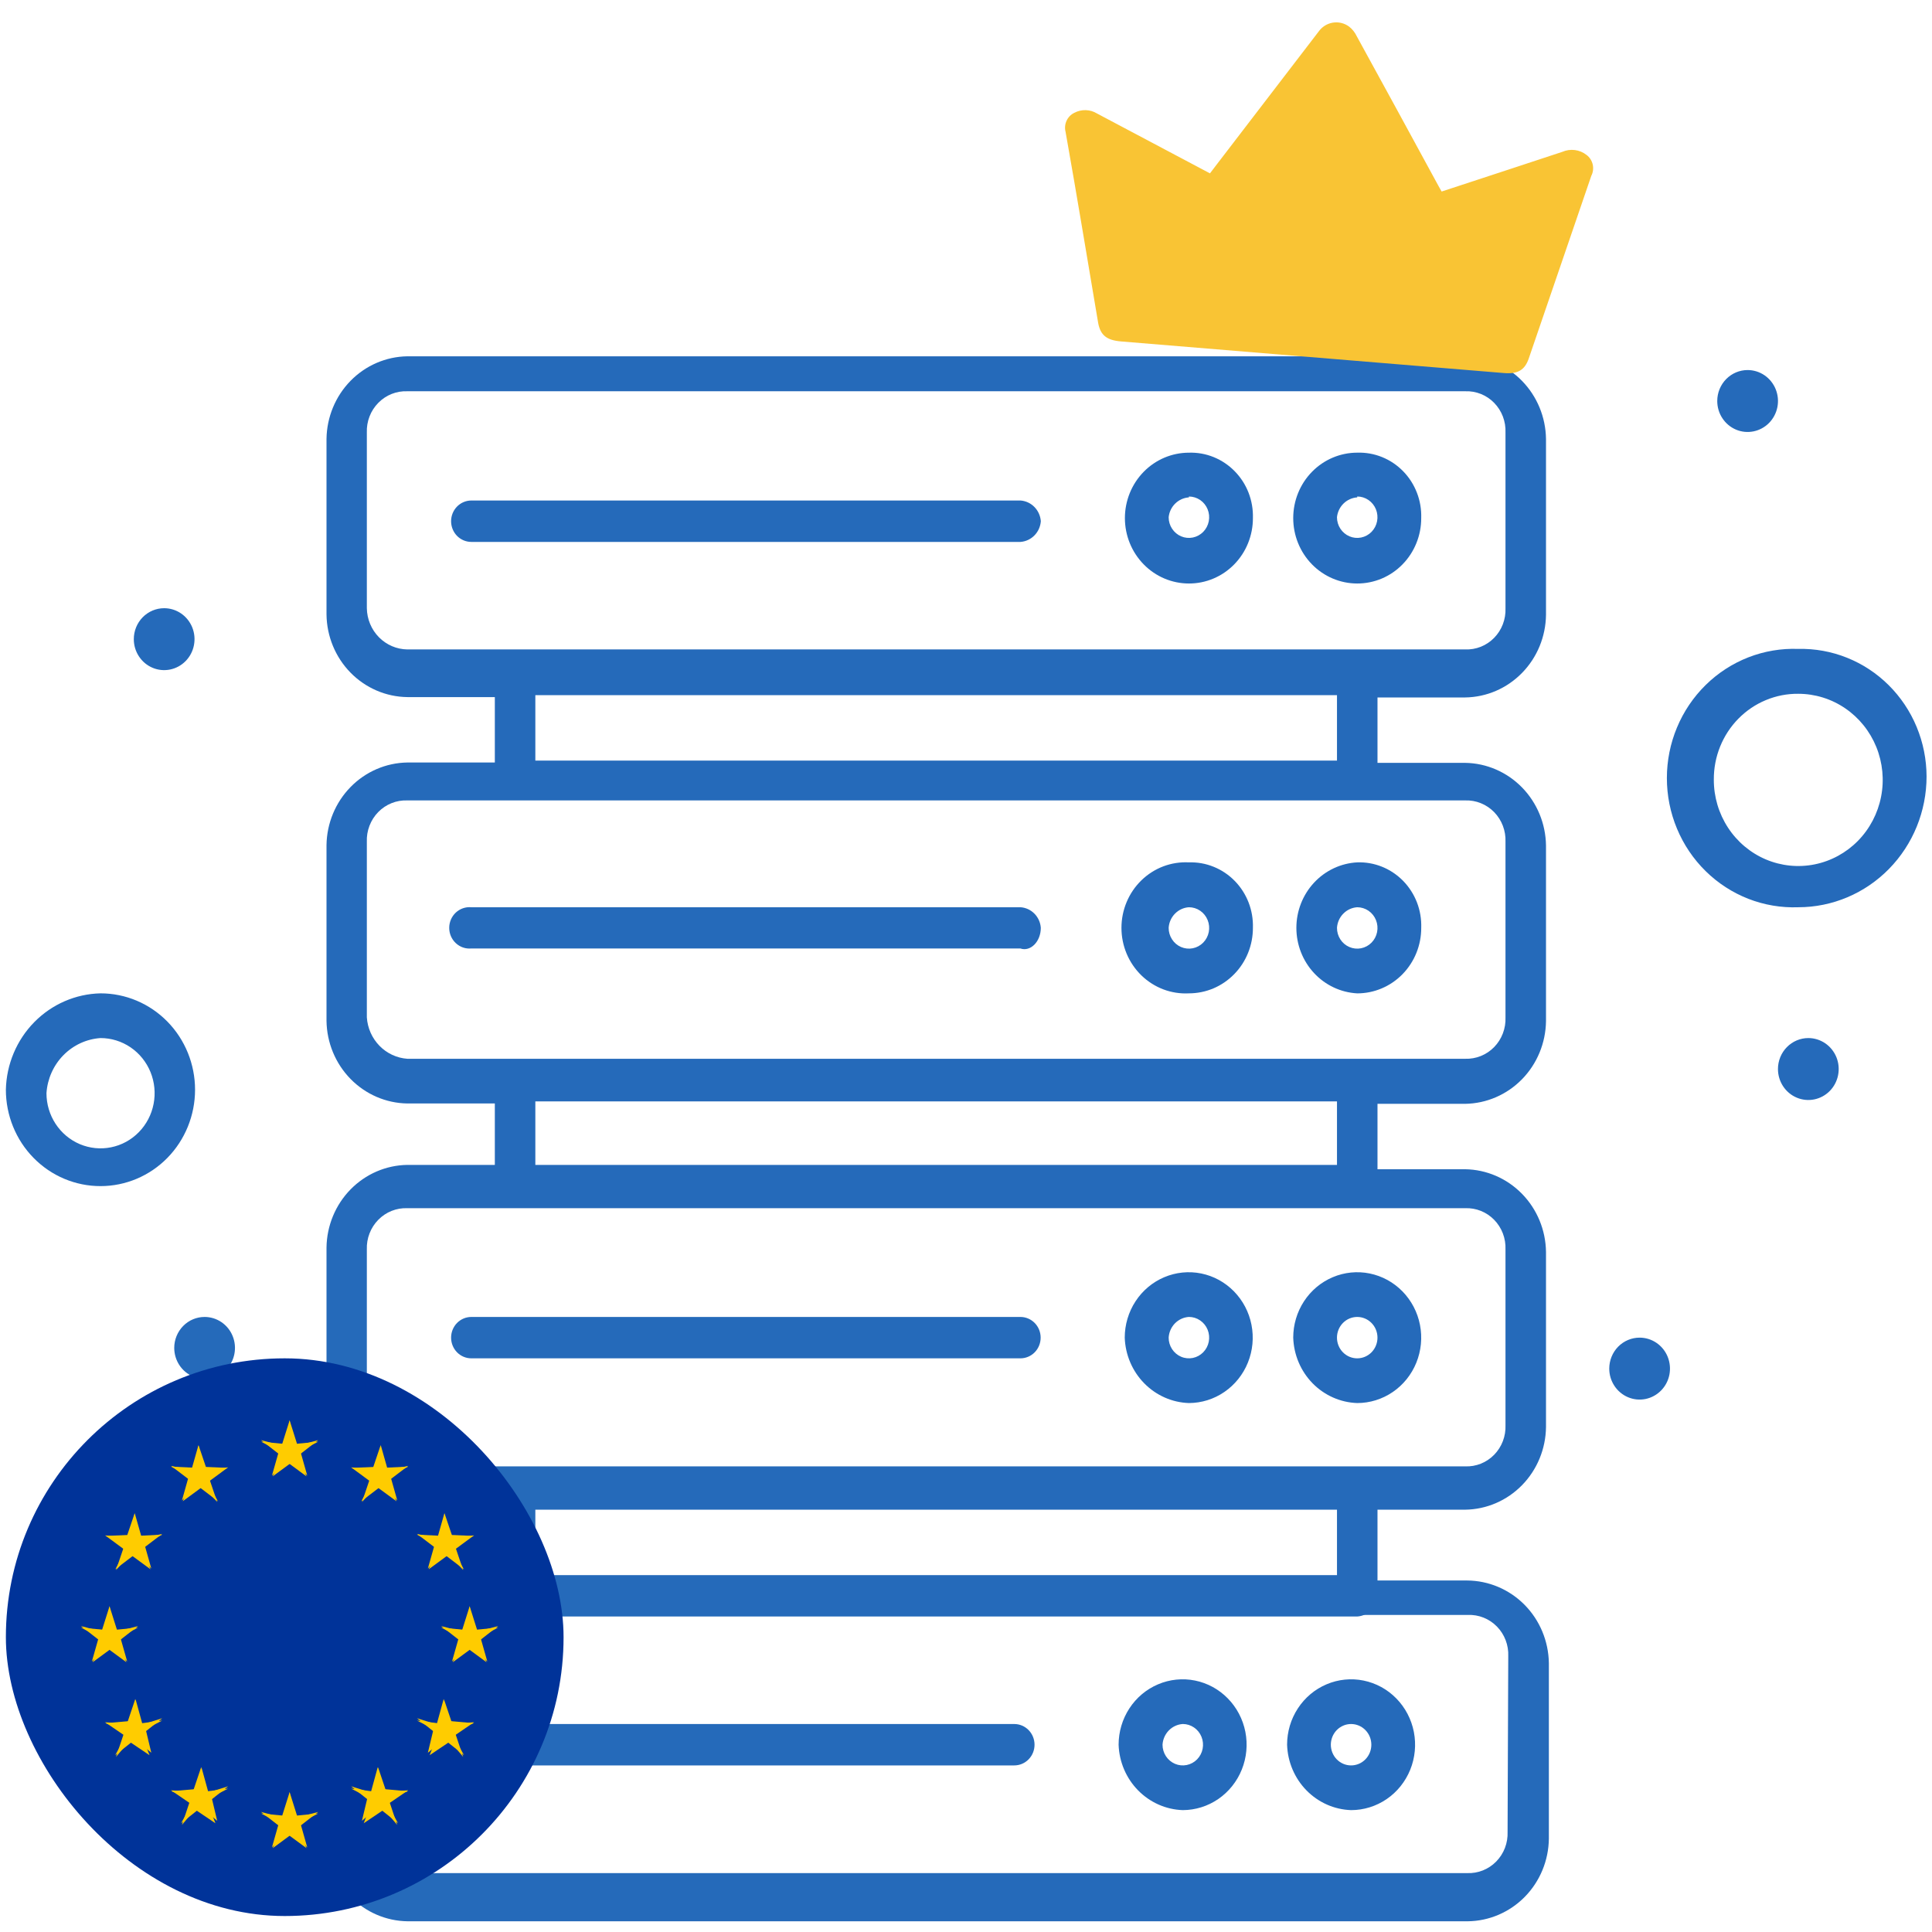 <svg width="97" height="97" viewBox="0 0 97 97" fill="none" xmlns="http://www.w3.org/2000/svg">
<path d="M20.452 75.797H24.844V80.12C24.862 80.39 24.975 80.644 25.162 80.835C25.349 81.026 25.597 81.141 25.861 81.16H68.143C68.408 81.143 68.657 81.028 68.844 80.837C69.032 80.645 69.144 80.391 69.16 80.12V75.797H73.561C74.633 75.783 75.658 75.342 76.416 74.567C77.175 73.792 77.607 72.744 77.62 71.648V62.853C77.605 61.757 77.172 60.711 76.414 59.937C75.656 59.162 74.633 58.72 73.561 58.704H69.16V55.42H73.561C74.633 55.404 75.656 54.962 76.414 54.187C77.172 53.413 77.605 52.366 77.62 51.271V42.449C77.605 41.354 77.172 40.308 76.414 39.533C75.656 38.759 74.633 38.316 73.561 38.301H69.16V35.017H73.561C74.633 35.003 75.658 34.562 76.416 33.786C77.175 33.011 77.607 31.964 77.62 30.868V22.038C77.605 20.942 77.172 19.896 76.414 19.121C75.656 18.347 74.633 17.904 73.561 17.889H20.452C19.38 17.904 18.357 18.347 17.599 19.121C16.841 19.896 16.408 20.942 16.393 22.038V30.85C16.406 31.946 16.838 32.994 17.596 33.769C18.355 34.544 19.379 34.986 20.452 34.999H24.844V38.283H20.452C19.38 38.299 18.357 38.741 17.599 39.516C16.841 40.291 16.408 41.337 16.393 42.432V51.254C16.408 52.349 16.841 53.395 17.599 54.17C18.357 54.944 19.38 55.387 20.452 55.402H24.844V58.486H20.452C19.38 58.501 18.357 58.944 17.599 59.718C16.841 60.493 16.408 61.539 16.393 62.634V71.456C16.38 72.013 16.475 72.568 16.673 73.088C16.87 73.608 17.165 74.083 17.542 74.486C17.919 74.889 18.37 75.212 18.869 75.437C19.369 75.662 19.906 75.784 20.452 75.797ZM67.126 79.081H26.878V75.797H67.126V79.081ZM18.418 30.536V21.714C18.408 21.439 18.454 21.165 18.553 20.909C18.652 20.652 18.802 20.42 18.993 20.226C19.184 20.031 19.412 19.879 19.663 19.779C19.914 19.679 20.183 19.633 20.452 19.644H73.561C73.83 19.633 74.098 19.679 74.349 19.779C74.599 19.879 74.827 20.031 75.017 20.226C75.207 20.42 75.356 20.653 75.454 20.909C75.552 21.165 75.597 21.439 75.586 21.714V30.536C75.597 30.811 75.552 31.085 75.454 31.341C75.356 31.597 75.207 31.83 75.017 32.024C74.827 32.219 74.599 32.371 74.349 32.471C74.098 32.571 73.83 32.617 73.561 32.606H20.452C19.916 32.599 19.404 32.379 19.024 31.993C18.644 31.606 18.427 31.084 18.418 30.536ZM26.878 34.903H67.126V38.187H26.878V34.903ZM18.418 51.149V42.266C18.407 41.99 18.452 41.715 18.551 41.458C18.649 41.2 18.799 40.967 18.989 40.772C19.181 40.576 19.409 40.423 19.661 40.323C19.912 40.222 20.182 40.176 20.452 40.187H73.561C73.83 40.177 74.099 40.224 74.349 40.326C74.6 40.427 74.828 40.58 75.018 40.775C75.208 40.97 75.356 41.203 75.454 41.46C75.552 41.716 75.597 41.991 75.586 42.266V51.079C75.597 51.354 75.552 51.629 75.454 51.885C75.356 52.142 75.208 52.375 75.018 52.57C74.828 52.765 74.6 52.918 74.349 53.019C74.099 53.12 73.83 53.167 73.561 53.158H20.452C19.924 53.121 19.427 52.89 19.054 52.508C18.68 52.126 18.454 51.618 18.418 51.079V51.149ZM26.878 55.298H67.126V58.486H26.878V55.298ZM18.418 62.73C18.408 62.455 18.454 62.181 18.553 61.925C18.652 61.669 18.802 61.436 18.993 61.242C19.184 61.047 19.412 60.895 19.663 60.795C19.914 60.695 20.183 60.649 20.452 60.66H73.561C73.83 60.649 74.098 60.695 74.349 60.795C74.599 60.895 74.827 61.048 75.017 61.242C75.207 61.437 75.356 61.669 75.454 61.925C75.552 62.181 75.597 62.456 75.586 62.73V71.552C75.597 71.827 75.552 72.101 75.454 72.357C75.356 72.613 75.207 72.846 75.017 73.04C74.827 73.235 74.599 73.387 74.349 73.487C74.098 73.587 73.83 73.633 73.561 73.622H20.452C20.183 73.633 19.914 73.587 19.663 73.487C19.412 73.387 19.184 73.235 18.993 73.041C18.802 72.847 18.652 72.614 18.553 72.358C18.454 72.102 18.408 71.827 18.418 71.552V62.73Z" fill="#256ABA"/>
<path d="M73.661 79.352H20.465C19.391 79.368 18.365 79.81 17.605 80.584C16.846 81.359 16.412 82.405 16.397 83.501V92.314C16.41 93.41 16.843 94.457 17.603 95.232C18.363 96.007 19.39 96.449 20.465 96.462H73.696C74.77 96.449 75.797 96.007 76.558 95.232C77.318 94.457 77.751 93.41 77.764 92.314V83.501C77.748 82.399 77.31 81.348 76.543 80.572C75.776 79.797 74.741 79.359 73.661 79.352ZM75.691 91.973C75.702 92.248 75.657 92.522 75.559 92.778C75.461 93.034 75.311 93.267 75.121 93.461C74.93 93.656 74.702 93.808 74.451 93.908C74.2 94.008 73.931 94.054 73.661 94.043H20.465C19.928 94.036 19.415 93.816 19.034 93.43C18.653 93.043 18.435 92.52 18.427 91.973V83.151C18.417 82.876 18.463 82.602 18.562 82.346C18.661 82.089 18.811 81.857 19.003 81.662C19.194 81.468 19.423 81.316 19.674 81.216C19.926 81.116 20.195 81.07 20.465 81.081H73.696C73.965 81.07 74.234 81.116 74.485 81.216C74.736 81.316 74.964 81.468 75.155 81.663C75.346 81.857 75.495 82.09 75.593 82.346C75.691 82.602 75.736 82.876 75.725 83.151L75.691 91.973Z" fill="#256ABA"/>
<path d="M68.142 70.443C68.777 70.443 69.398 70.25 69.927 69.889C70.455 69.529 70.867 69.016 71.11 68.416C71.353 67.816 71.417 67.155 71.293 66.518C71.169 65.881 70.863 65.296 70.414 64.837C69.964 64.377 69.392 64.065 68.769 63.938C68.145 63.811 67.499 63.876 66.912 64.125C66.325 64.373 65.823 64.794 65.47 65.334C65.117 65.874 64.929 66.509 64.929 67.159C64.957 68.021 65.304 68.84 65.9 69.45C66.497 70.059 67.298 70.415 68.142 70.443ZM68.142 66.12C68.412 66.12 68.67 66.229 68.861 66.424C69.052 66.619 69.159 66.883 69.159 67.159C69.159 67.434 69.052 67.699 68.861 67.894C68.67 68.089 68.412 68.198 68.142 68.198C67.872 68.198 67.613 68.089 67.423 67.894C67.232 67.699 67.125 67.434 67.125 67.159C67.125 66.883 67.232 66.619 67.423 66.424C67.613 66.229 67.872 66.12 68.142 66.12Z" fill="#256ABA"/>
<path d="M59.691 70.443C60.327 70.441 60.947 70.247 61.474 69.885C62.001 69.523 62.412 69.01 62.654 68.409C62.896 67.809 62.958 67.149 62.833 66.513C62.708 65.876 62.401 65.292 61.952 64.834C61.502 64.375 60.93 64.063 60.307 63.937C59.684 63.811 59.038 63.877 58.451 64.126C57.865 64.374 57.363 64.795 57.011 65.335C56.658 65.875 56.47 66.51 56.47 67.159C56.5 68.022 56.849 68.841 57.447 69.45C58.045 70.06 58.847 70.415 59.691 70.443ZM59.691 66.119C59.893 66.119 60.089 66.18 60.256 66.295C60.424 66.409 60.554 66.571 60.631 66.761C60.708 66.951 60.728 67.16 60.689 67.362C60.65 67.563 60.553 67.748 60.41 67.894C60.268 68.039 60.087 68.138 59.89 68.178C59.693 68.218 59.488 68.198 59.302 68.119C59.117 68.04 58.958 67.907 58.846 67.736C58.734 67.565 58.675 67.364 58.675 67.159C58.691 66.889 58.803 66.634 58.99 66.442C59.178 66.251 59.427 66.136 59.691 66.119Z" fill="#256ABA"/>
<path d="M23.664 68.198H51.232C51.501 68.198 51.76 68.089 51.951 67.894C52.141 67.699 52.248 67.435 52.248 67.159C52.248 66.883 52.141 66.619 51.951 66.424C51.76 66.229 51.501 66.12 51.232 66.12H23.664C23.395 66.12 23.136 66.229 22.945 66.424C22.755 66.619 22.648 66.883 22.648 67.159C22.648 67.435 22.755 67.699 22.945 67.894C23.136 68.089 23.395 68.198 23.664 68.198Z" fill="#256ABA"/>
<path d="M67.834 90.881C68.47 90.881 69.091 90.688 69.619 90.328C70.148 89.967 70.559 89.454 70.803 88.854C71.046 88.254 71.109 87.593 70.986 86.956C70.862 86.319 70.555 85.734 70.106 85.275C69.657 84.815 69.084 84.503 68.461 84.376C67.838 84.249 67.192 84.314 66.605 84.563C66.017 84.811 65.516 85.232 65.163 85.772C64.809 86.312 64.621 86.947 64.621 87.597C64.649 88.459 64.996 89.278 65.593 89.888C66.19 90.498 66.991 90.853 67.834 90.881ZM67.834 86.558C68.104 86.558 68.362 86.667 68.553 86.862C68.744 87.057 68.851 87.321 68.851 87.597C68.851 87.873 68.744 88.137 68.553 88.332C68.362 88.527 68.104 88.636 67.834 88.636C67.701 88.636 67.568 88.609 67.445 88.557C67.322 88.505 67.21 88.428 67.115 88.332C67.021 88.235 66.946 88.121 66.895 87.995C66.844 87.868 66.817 87.733 66.817 87.597C66.817 87.46 66.844 87.325 66.895 87.199C66.946 87.073 67.021 86.958 67.115 86.862C67.21 86.765 67.322 86.689 67.445 86.637C67.568 86.584 67.701 86.558 67.834 86.558Z" fill="#256ABA"/>
<path d="M59.384 90.881C60.019 90.879 60.639 90.685 61.167 90.323C61.694 89.961 62.104 89.448 62.346 88.847C62.588 88.247 62.651 87.587 62.526 86.951C62.401 86.314 62.094 85.73 61.644 85.272C61.195 84.813 60.622 84.501 59.999 84.375C59.376 84.249 58.73 84.315 58.144 84.564C57.557 84.812 57.056 85.233 56.703 85.773C56.351 86.313 56.162 86.948 56.162 87.597C56.192 88.46 56.541 89.279 57.139 89.888C57.738 90.498 58.54 90.853 59.384 90.881ZM59.384 86.557C59.585 86.557 59.782 86.618 59.949 86.733C60.116 86.847 60.246 87.009 60.323 87.199C60.4 87.389 60.42 87.598 60.381 87.8C60.342 88.001 60.245 88.186 60.103 88.332C59.961 88.477 59.78 88.576 59.582 88.616C59.385 88.656 59.181 88.636 58.995 88.557C58.809 88.478 58.65 88.345 58.538 88.174C58.427 88.003 58.367 87.802 58.367 87.597C58.383 87.327 58.496 87.072 58.683 86.88C58.87 86.689 59.12 86.574 59.384 86.557Z" fill="#256ABA"/>
<path d="M23.357 88.636H50.924C51.194 88.636 51.452 88.527 51.643 88.332C51.834 88.137 51.941 87.873 51.941 87.597C51.941 87.321 51.834 87.057 51.643 86.862C51.452 86.667 51.194 86.558 50.924 86.558H23.357C23.087 86.558 22.828 86.667 22.638 86.862C22.447 87.057 22.34 87.321 22.34 87.597C22.34 87.873 22.447 88.137 22.638 88.332C22.828 88.527 23.087 88.636 23.357 88.636Z" fill="#256ABA"/>
<path d="M68.143 49.874C68.566 49.874 68.984 49.789 69.374 49.623C69.765 49.458 70.119 49.215 70.418 48.909C70.716 48.603 70.953 48.24 71.114 47.84C71.275 47.441 71.357 47.013 71.356 46.581C71.37 46.146 71.297 45.712 71.141 45.307C70.984 44.902 70.748 44.534 70.447 44.226C70.145 43.918 69.785 43.677 69.389 43.517C68.993 43.357 68.569 43.282 68.143 43.297C67.318 43.34 66.541 43.706 65.973 44.318C65.404 44.93 65.087 45.742 65.087 46.585C65.087 47.429 65.404 48.241 65.973 48.853C66.541 49.465 67.318 49.83 68.143 49.874ZM68.143 45.55C68.344 45.55 68.541 45.612 68.709 45.726C68.876 45.841 69.007 46.004 69.083 46.194C69.16 46.385 69.18 46.594 69.14 46.796C69.1 46.998 69.002 47.183 68.859 47.328C68.716 47.473 68.534 47.571 68.336 47.61C68.138 47.649 67.933 47.627 67.748 47.547C67.562 47.468 67.404 47.333 67.293 47.161C67.183 46.989 67.124 46.787 67.126 46.581C67.144 46.312 67.257 46.06 67.445 45.87C67.632 45.68 67.88 45.567 68.143 45.55Z" fill="#256ABA"/>
<path d="M59.692 49.873C60.115 49.873 60.533 49.788 60.924 49.623C61.314 49.457 61.669 49.214 61.967 48.908C62.266 48.603 62.502 48.24 62.663 47.84C62.824 47.441 62.906 47.013 62.905 46.581C62.918 46.146 62.844 45.713 62.687 45.308C62.53 44.904 62.294 44.536 61.993 44.229C61.692 43.921 61.333 43.68 60.937 43.52C60.541 43.359 60.118 43.283 59.692 43.297C59.256 43.274 58.819 43.342 58.409 43.496C57.999 43.651 57.625 43.89 57.308 44.197C56.991 44.505 56.739 44.875 56.566 45.286C56.394 45.696 56.305 46.138 56.305 46.585C56.305 47.032 56.394 47.474 56.566 47.884C56.739 48.295 56.991 48.665 57.308 48.973C57.625 49.28 57.999 49.519 58.409 49.674C58.819 49.828 59.256 49.897 59.692 49.873ZM59.692 45.55C59.894 45.55 60.091 45.611 60.258 45.726C60.425 45.84 60.556 46.003 60.632 46.194C60.709 46.384 60.729 46.594 60.689 46.795C60.649 46.997 60.551 47.182 60.408 47.328C60.265 47.472 60.083 47.571 59.885 47.61C59.687 47.649 59.483 47.627 59.297 47.547C59.111 47.467 58.953 47.333 58.843 47.16C58.732 46.989 58.674 46.787 58.675 46.581C58.693 46.312 58.807 46.059 58.994 45.87C59.181 45.68 59.429 45.566 59.692 45.55Z" fill="#256ABA"/>
<path d="M52.256 46.581C52.236 46.313 52.123 46.061 51.936 45.872C51.749 45.682 51.502 45.568 51.239 45.55H23.664C23.523 45.537 23.381 45.554 23.247 45.6C23.113 45.646 22.99 45.72 22.885 45.817C22.781 45.915 22.697 46.033 22.64 46.166C22.583 46.298 22.554 46.441 22.554 46.585C22.554 46.73 22.583 46.873 22.64 47.005C22.697 47.137 22.781 47.256 22.885 47.353C22.99 47.45 23.113 47.525 23.247 47.571C23.381 47.617 23.523 47.633 23.664 47.62H51.231C51.735 47.795 52.256 47.28 52.256 46.581Z" fill="#256ABA"/>
<path d="M68.142 29.296C68.564 29.297 68.982 29.212 69.373 29.048C69.763 28.883 70.118 28.641 70.416 28.336C70.715 28.031 70.951 27.669 71.112 27.27C71.274 26.871 71.356 26.443 71.355 26.012C71.369 25.576 71.296 25.143 71.139 24.738C70.983 24.333 70.747 23.965 70.445 23.657C70.144 23.349 69.784 23.108 69.388 22.948C68.992 22.788 68.568 22.713 68.142 22.727C67.29 22.727 66.472 23.073 65.87 23.689C65.267 24.305 64.929 25.14 64.929 26.012C64.929 26.883 65.267 27.718 65.87 28.334C66.472 28.95 67.29 29.296 68.142 29.296ZM68.142 24.928C68.343 24.928 68.54 24.989 68.707 25.104C68.874 25.218 69.004 25.38 69.081 25.57C69.158 25.76 69.178 25.969 69.139 26.171C69.1 26.372 69.003 26.557 68.861 26.703C68.719 26.848 68.537 26.947 68.34 26.987C68.143 27.027 67.938 27.007 67.753 26.928C67.567 26.849 67.408 26.716 67.296 26.545C67.184 26.374 67.125 26.173 67.125 25.968C67.153 25.706 67.27 25.463 67.456 25.28C67.642 25.098 67.885 24.989 68.142 24.972V24.928Z" fill="#256ABA"/>
<path d="M59.692 29.296C60.114 29.297 60.532 29.213 60.922 29.048C61.313 28.884 61.667 28.642 61.966 28.336C62.265 28.031 62.501 27.669 62.662 27.27C62.823 26.871 62.906 26.443 62.905 26.012C62.918 25.577 62.843 25.144 62.687 24.739C62.53 24.335 62.294 23.968 61.992 23.66C61.691 23.352 61.332 23.111 60.936 22.95C60.541 22.79 60.117 22.714 59.692 22.728C58.839 22.728 58.022 23.074 57.42 23.689C56.817 24.305 56.478 25.141 56.478 26.012C56.478 26.883 56.817 27.718 57.42 28.334C58.022 28.95 58.839 29.296 59.692 29.296ZM59.692 24.929C59.893 24.929 60.089 24.99 60.257 25.104C60.424 25.218 60.554 25.38 60.631 25.57C60.708 25.76 60.728 25.969 60.689 26.171C60.65 26.372 60.553 26.558 60.411 26.703C60.268 26.848 60.087 26.947 59.89 26.987C59.693 27.027 59.488 27.007 59.302 26.928C59.117 26.85 58.958 26.716 58.846 26.545C58.734 26.375 58.675 26.174 58.675 25.968C58.702 25.706 58.819 25.463 59.005 25.281C59.191 25.099 59.434 24.989 59.692 24.972V24.929Z" fill="#256ABA"/>
<path d="M52.257 26.169C52.237 25.9 52.124 25.647 51.937 25.456C51.751 25.265 51.503 25.149 51.24 25.129H23.664C23.395 25.129 23.136 25.239 22.945 25.434C22.755 25.629 22.648 25.893 22.648 26.169C22.648 26.444 22.755 26.709 22.945 26.904C23.136 27.099 23.395 27.208 23.664 27.208H51.232C51.496 27.19 51.746 27.075 51.934 26.884C52.122 26.693 52.237 26.439 52.257 26.169Z" fill="#256ABA"/>
<path d="M5.048 59.551C6.307 59.551 7.514 59.041 8.404 58.134C9.293 57.226 9.793 55.996 9.793 54.712C9.793 53.429 9.293 52.198 8.404 51.291C7.514 50.383 6.307 49.873 5.048 49.873C3.797 49.9 2.605 50.418 1.719 51.32C0.834 52.221 0.323 53.437 0.295 54.712C0.295 55.349 0.418 55.978 0.657 56.566C0.896 57.154 1.246 57.688 1.688 58.137C2.129 58.586 2.653 58.943 3.23 59.185C3.807 59.428 4.425 59.552 5.048 59.551ZM5.048 52.118C5.585 52.118 6.11 52.281 6.557 52.585C7.003 52.889 7.351 53.322 7.557 53.827C7.762 54.333 7.816 54.89 7.711 55.427C7.607 55.964 7.348 56.458 6.968 56.845C6.589 57.232 6.105 57.496 5.578 57.602C5.051 57.709 4.506 57.654 4.009 57.445C3.513 57.235 3.089 56.88 2.791 56.425C2.493 55.97 2.333 55.435 2.333 54.887C2.38 54.168 2.681 53.491 3.18 52.982C3.68 52.472 4.344 52.165 5.048 52.118Z" fill="#256ABA"/>
<path d="M90.286 45.55C91.994 45.55 93.632 44.858 94.84 43.626C96.048 42.395 96.727 40.724 96.727 38.982C96.725 38.128 96.555 37.283 96.229 36.496C95.903 35.709 95.425 34.997 94.826 34.401C94.226 33.804 93.515 33.336 92.736 33.024C91.956 32.711 91.123 32.56 90.286 32.58C89.431 32.548 88.579 32.692 87.78 33.003C86.981 33.315 86.252 33.787 85.636 34.393C85.02 34.998 84.53 35.724 84.196 36.527C83.861 37.329 83.689 38.193 83.689 39.065C83.689 39.937 83.861 40.801 84.196 41.603C84.53 42.406 85.02 43.132 85.636 43.737C86.252 44.343 86.981 44.815 87.78 45.127C88.579 45.438 89.431 45.582 90.286 45.55ZM90.286 34.833C91.125 34.833 91.945 35.087 92.642 35.562C93.34 36.038 93.883 36.714 94.204 37.504C94.524 38.295 94.608 39.164 94.443 40.003C94.279 40.842 93.874 41.613 93.281 42.217C92.687 42.821 91.931 43.232 91.108 43.398C90.285 43.564 89.432 43.477 88.657 43.149C87.883 42.82 87.221 42.264 86.757 41.552C86.292 40.84 86.044 40.003 86.046 39.148C86.042 38.579 86.148 38.015 86.36 37.489C86.571 36.963 86.884 36.485 87.278 36.084C87.673 35.682 88.142 35.364 88.659 35.15C89.175 34.935 89.728 34.827 90.286 34.833Z" fill="#256ABA"/>
<path d="M8.242 30.536C8.544 30.536 8.838 30.627 9.089 30.798C9.34 30.969 9.535 31.212 9.651 31.496C9.766 31.78 9.796 32.092 9.737 32.394C9.679 32.696 9.533 32.972 9.32 33.19C9.107 33.407 8.835 33.555 8.54 33.615C8.244 33.675 7.937 33.645 7.659 33.527C7.38 33.409 7.142 33.21 6.975 32.954C6.807 32.699 6.718 32.398 6.718 32.091C6.718 31.678 6.878 31.283 7.164 30.991C7.45 30.7 7.838 30.536 8.242 30.536Z" fill="#256ABA"/>
<path d="M87.743 18.579C88.044 18.579 88.339 18.67 88.59 18.841C88.84 19.012 89.036 19.255 89.151 19.539C89.266 19.823 89.297 20.135 89.238 20.437C89.179 20.738 89.034 21.015 88.821 21.233C88.607 21.45 88.336 21.598 88.04 21.658C87.744 21.718 87.438 21.688 87.159 21.57C86.881 21.452 86.642 21.253 86.475 20.997C86.307 20.742 86.218 20.441 86.218 20.134C86.218 19.721 86.379 19.326 86.665 19.034C86.951 18.743 87.338 18.579 87.743 18.579Z" fill="#256ABA"/>
<path d="M10.273 66.12C10.574 66.12 10.869 66.211 11.12 66.382C11.37 66.552 11.566 66.795 11.681 67.079C11.797 67.364 11.827 67.676 11.768 67.978C11.709 68.279 11.564 68.556 11.351 68.774C11.137 68.991 10.866 69.139 10.57 69.199C10.274 69.259 9.968 69.228 9.689 69.111C9.411 68.993 9.173 68.794 9.005 68.538C8.838 68.282 8.748 67.982 8.748 67.674C8.748 67.262 8.909 66.867 9.195 66.575C9.481 66.283 9.868 66.12 10.273 66.12Z" fill="#256ABA"/>
<path d="M90.791 52.118C91.093 52.118 91.387 52.21 91.638 52.38C91.889 52.551 92.084 52.794 92.2 53.078C92.315 53.362 92.345 53.675 92.286 53.976C92.228 54.278 92.082 54.555 91.869 54.773C91.656 54.99 91.384 55.138 91.088 55.198C90.793 55.258 90.486 55.227 90.208 55.109C89.929 54.992 89.691 54.792 89.523 54.537C89.356 54.281 89.266 53.981 89.266 53.673C89.266 53.261 89.427 52.865 89.713 52.574C89.999 52.282 90.387 52.118 90.791 52.118Z" fill="#256ABA"/>
<path d="M82.32 67.159C82.622 67.159 82.917 67.25 83.167 67.421C83.418 67.592 83.614 67.835 83.729 68.119C83.844 68.403 83.874 68.715 83.816 69.017C83.757 69.319 83.612 69.596 83.398 69.813C83.185 70.03 82.914 70.178 82.618 70.239C82.322 70.299 82.016 70.268 81.737 70.15C81.458 70.032 81.22 69.833 81.053 69.577C80.885 69.322 80.796 69.021 80.796 68.714C80.796 68.301 80.957 67.906 81.242 67.614C81.528 67.323 81.916 67.159 82.32 67.159Z" fill="#256ABA"/>
<path d="M60.749 8.704L61.02 8.347L66.204 1.585C66.374 1.345 66.63 1.184 66.917 1.137C67.203 1.09 67.497 1.161 67.732 1.334C67.894 1.461 68.025 1.624 68.114 1.811C69.488 4.315 70.855 6.82 72.216 9.325C72.264 9.419 72.322 9.503 72.38 9.616L75.722 8.519L78.436 7.625C78.635 7.538 78.853 7.506 79.067 7.533C79.282 7.56 79.486 7.645 79.657 7.78C79.813 7.897 79.922 8.067 79.966 8.26C80.009 8.453 79.984 8.655 79.894 8.829L76.751 18.009C76.55 18.583 76.201 18.79 75.502 18.729L56.28 17.142C55.563 17.081 55.251 16.831 55.136 16.216C54.594 13.025 54.07 9.825 53.5 6.625C53.451 6.438 53.468 6.24 53.548 6.065C53.627 5.89 53.764 5.748 53.935 5.666C54.112 5.571 54.311 5.524 54.511 5.53C54.712 5.535 54.907 5.593 55.079 5.699L60.749 8.704Z" fill="#F9C434"/>
<g clip-path="url(#clip0_1_845)">
<path d="M28.295 68.198H0.295V96.198H28.295V68.198Z" fill="#003399"/>
<path d="M14.541 71.309L14.075 72.789L14.792 73.029L14.541 71.309Z" fill="#FFCC00"/>
<path d="M14.541 71.309L15.007 72.789L14.29 73.029L14.541 71.309Z" fill="#FFCC00"/>
<path d="M15.974 72.384L14.527 72.522L14.467 73.162L15.974 72.384Z" fill="#FFCC00"/>
<path d="M15.974 72.304L14.699 73.299L14.312 72.749L15.974 72.304Z" fill="#FFCC00"/>
<path d="M15.426 74.083L15.018 72.644L14.244 72.924L15.426 74.083Z" fill="#FFCC00"/>
<path d="M15.388 74.123L14.208 73.256L14.689 72.58L15.388 74.123Z" fill="#FFCC00"/>
<path d="M13.107 72.384L14.554 72.522L14.614 73.162L13.107 72.384Z" fill="#FFCC00"/>
<path d="M13.107 72.304L14.382 73.299L14.769 72.749L13.107 72.304Z" fill="#FFCC00"/>
<path d="M13.654 74.083L14.063 72.644L14.836 72.924L13.654 74.083Z" fill="#FFCC00"/>
<path d="M13.693 74.123L14.873 73.256L14.392 72.58L13.693 74.123Z" fill="#FFCC00"/>
<path d="M14.541 89.976L14.075 91.456L14.792 91.696L14.541 89.976Z" fill="#FFCC00"/>
<path d="M14.541 89.976L15.007 91.456L14.29 91.696L14.541 89.976Z" fill="#FFCC00"/>
<path d="M15.974 91.051L14.527 91.189L14.467 91.829L15.974 91.051Z" fill="#FFCC00"/>
<path d="M15.974 90.971L14.699 91.965L14.312 91.416L15.974 90.971Z" fill="#FFCC00"/>
<path d="M15.426 92.75L15.018 91.311L14.244 91.591L15.426 92.75Z" fill="#FFCC00"/>
<path d="M15.388 92.79L14.208 91.922L14.689 91.246L15.388 92.79Z" fill="#FFCC00"/>
<path d="M13.107 91.051L14.554 91.189L14.614 91.829L13.107 91.051Z" fill="#FFCC00"/>
<path d="M13.107 90.971L14.382 91.965L14.769 91.416L13.107 90.971Z" fill="#FFCC00"/>
<path d="M13.654 92.75L14.063 91.311L14.836 91.591L13.654 92.75Z" fill="#FFCC00"/>
<path d="M13.693 92.79L14.873 91.922L14.392 91.246L13.693 92.79Z" fill="#FFCC00"/>
<path d="M5.499 80.643L5.033 82.122L5.75 82.363L5.499 80.643Z" fill="#FFCC00"/>
<path d="M5.499 80.643L5.965 82.122L5.248 82.363L5.499 80.643Z" fill="#FFCC00"/>
<path d="M6.932 81.718L5.485 81.855L5.425 82.495L6.932 81.718Z" fill="#FFCC00"/>
<path d="M6.932 81.638L5.657 82.632L5.27 82.083L6.932 81.638Z" fill="#FFCC00"/>
<path d="M6.385 83.416L5.976 81.977L5.203 82.258L6.385 83.416Z" fill="#FFCC00"/>
<path d="M6.347 83.457L5.166 82.589L5.647 81.913L6.347 83.457Z" fill="#FFCC00"/>
<path d="M4.066 81.718L5.513 81.855L5.573 82.495L4.066 81.718Z" fill="#FFCC00"/>
<path d="M4.066 81.638L5.341 82.632L5.728 82.083L4.066 81.638Z" fill="#FFCC00"/>
<path d="M4.613 83.416L5.022 81.977L5.795 82.258L4.613 83.416Z" fill="#FFCC00"/>
<path d="M4.651 83.457L5.832 82.589L5.351 81.913L4.651 83.457Z" fill="#FFCC00"/>
<path d="M9.175 75.374L10.353 74.508L9.87 73.83L9.175 75.374Z" fill="#FFCC00"/>
<path d="M9.134 75.332L9.54 73.894L10.316 74.177L9.134 75.332Z" fill="#FFCC00"/>
<path d="M8.587 73.597L9.84 74.549L10.249 73.957L8.587 73.597Z" fill="#FFCC00"/>
<path d="M8.587 73.635L10.057 73.704L10.094 74.412L8.587 73.635Z" fill="#FFCC00"/>
<path d="M9.963 72.56L9.555 73.996L10.329 74.28L9.963 72.56Z" fill="#FFCC00"/>
<path d="M9.969 72.56L10.485 74.084L9.82 74.28L9.969 72.56Z" fill="#FFCC00"/>
<path d="M10.941 75.374L9.687 74.418L10.094 73.83L10.941 75.374Z" fill="#FFCC00"/>
<path d="M10.905 75.413L10.392 73.894L9.723 74.096L10.905 75.413Z" fill="#FFCC00"/>
<path d="M11.453 73.67L10.259 74.549L9.791 73.885L11.453 73.67Z" fill="#FFCC00"/>
<path d="M11.426 73.698L9.946 73.635L9.973 74.35L11.426 73.698Z" fill="#FFCC00"/>
<path d="M7.596 78.748L7.19 77.311L6.414 77.594L7.596 78.748Z" fill="#FFCC00"/>
<path d="M7.556 78.79L6.377 77.925L6.86 77.247L7.556 78.79Z" fill="#FFCC00"/>
<path d="M5.789 78.79L7.043 77.834L6.636 77.247L5.789 78.79Z" fill="#FFCC00"/>
<path d="M5.825 78.829L6.338 77.311L7.007 77.512L5.825 78.829Z" fill="#FFCC00"/>
<path d="M5.277 77.086L6.471 77.966L6.939 77.301L5.277 77.086Z" fill="#FFCC00"/>
<path d="M5.304 77.114L6.784 77.051L6.758 77.766L5.304 77.114Z" fill="#FFCC00"/>
<path d="M8.142 77.013L6.889 77.966L6.48 77.374L8.142 77.013Z" fill="#FFCC00"/>
<path d="M8.142 77.051L6.672 77.121L6.635 77.829L8.142 77.051Z" fill="#FFCC00"/>
<path d="M6.766 75.976L7.175 77.412L6.401 77.696L6.766 75.976Z" fill="#FFCC00"/>
<path d="M6.761 75.976L6.244 77.5L6.909 77.696L6.761 75.976Z" fill="#FFCC00"/>
<path d="M8.143 86.384L6.715 86.571L6.637 87.162L8.143 86.384Z" fill="#FFCC00"/>
<path d="M8.143 86.27L6.85 87.299L6.481 86.784L8.143 86.27Z" fill="#FFCC00"/>
<path d="M7.597 88.001L7.272 86.644L6.415 87.007L7.597 88.001Z" fill="#FFCC00"/>
<path d="M7.508 88.124L6.378 87.364L6.91 86.58L7.508 88.124Z" fill="#FFCC00"/>
<path d="M5.782 88.124L7.044 87.122L6.644 86.58L5.782 88.124Z" fill="#FFCC00"/>
<path d="M5.825 88.209L6.348 86.644L7.007 86.8L5.825 88.209Z" fill="#FFCC00"/>
<path d="M6.806 85.31L7.176 86.657L6.364 87.029L6.806 85.31Z" fill="#FFCC00"/>
<path d="M6.79 85.31L6.245 86.929L6.882 87.029L6.79 85.31Z" fill="#FFCC00"/>
<path d="M5.282 86.517L6.784 86.384L6.779 87.03L5.282 86.517Z" fill="#FFCC00"/>
<path d="M5.277 86.469L6.492 87.299L6.939 86.585L5.277 86.469Z" fill="#FFCC00"/>
<path d="M11.452 89.8L10.024 89.987L9.945 90.578L11.452 89.8Z" fill="#FFCC00"/>
<path d="M11.452 89.686L10.159 90.715L9.79 90.2L11.452 89.686Z" fill="#FFCC00"/>
<path d="M10.905 91.417L10.581 90.06L9.723 90.423L10.905 91.417Z" fill="#FFCC00"/>
<path d="M10.816 91.54L9.686 90.78L10.218 89.996L10.816 91.54Z" fill="#FFCC00"/>
<path d="M9.091 91.54L10.353 90.538L9.953 89.996L9.091 91.54Z" fill="#FFCC00"/>
<path d="M9.134 91.624L9.657 90.06L10.316 90.216L9.134 91.624Z" fill="#FFCC00"/>
<path d="M10.114 88.726L10.485 90.073L9.673 90.445L10.114 88.726Z" fill="#FFCC00"/>
<path d="M10.099 88.726L9.554 90.345L10.191 90.445L10.099 88.726Z" fill="#FFCC00"/>
<path d="M8.591 89.933L10.093 89.8L10.088 90.446L8.591 89.933Z" fill="#FFCC00"/>
<path d="M8.586 89.885L9.801 90.715L10.248 90.001L8.586 89.885Z" fill="#FFCC00"/>
<path d="M23.58 80.643L24.046 82.122L23.329 82.362L23.58 80.643Z" fill="#FFCC00"/>
<path d="M23.58 80.643L23.114 82.122L23.831 82.362L23.58 80.643Z" fill="#FFCC00"/>
<path d="M22.148 81.717L23.594 81.855L23.654 82.495L22.148 81.717Z" fill="#FFCC00"/>
<path d="M22.148 81.638L23.422 82.632L23.809 82.082L22.148 81.638Z" fill="#FFCC00"/>
<path d="M22.694 83.416L23.103 81.977L23.877 82.258L22.694 83.416Z" fill="#FFCC00"/>
<path d="M22.732 83.457L23.913 82.589L23.432 81.913L22.732 83.457Z" fill="#FFCC00"/>
<path d="M25.013 81.717L23.566 81.855L23.506 82.495L25.013 81.717Z" fill="#FFCC00"/>
<path d="M25.013 81.638L23.738 82.632L23.351 82.082L25.013 81.638Z" fill="#FFCC00"/>
<path d="M24.466 83.416L24.057 81.977L23.284 82.258L24.466 83.416Z" fill="#FFCC00"/>
<path d="M24.428 83.457L23.247 82.589L23.728 81.913L24.428 83.457Z" fill="#FFCC00"/>
<path d="M19.905 75.374L18.726 74.509L19.209 73.831L19.905 75.374Z" fill="#FFCC00"/>
<path d="M19.946 75.332L19.54 73.895L18.764 74.177L19.946 75.332Z" fill="#FFCC00"/>
<path d="M20.493 73.597L19.24 74.549L18.831 73.957L20.493 73.597Z" fill="#FFCC00"/>
<path d="M20.493 73.635L19.023 73.704L18.986 74.412L20.493 73.635Z" fill="#FFCC00"/>
<path d="M19.117 72.56L19.525 73.996L18.752 74.28L19.117 72.56Z" fill="#FFCC00"/>
<path d="M19.111 72.56L18.595 74.084L19.26 74.28L19.111 72.56Z" fill="#FFCC00"/>
<path d="M18.139 75.374L19.393 74.418L18.986 73.83L18.139 75.374Z" fill="#FFCC00"/>
<path d="M18.175 75.413L18.688 73.894L19.357 74.096L18.175 75.413Z" fill="#FFCC00"/>
<path d="M17.627 73.67L18.821 74.549L19.289 73.885L17.627 73.67Z" fill="#FFCC00"/>
<path d="M17.654 73.698L19.134 73.635L19.108 74.35L17.654 73.698Z" fill="#FFCC00"/>
<path d="M21.483 78.748L21.889 77.311L22.665 77.593L21.483 78.748Z" fill="#FFCC00"/>
<path d="M21.523 78.79L22.702 77.925L22.219 77.246L21.523 78.79Z" fill="#FFCC00"/>
<path d="M23.29 78.79L22.036 77.834L22.443 77.246L23.29 78.79Z" fill="#FFCC00"/>
<path d="M23.254 78.829L22.741 77.311L22.072 77.512L23.254 78.829Z" fill="#FFCC00"/>
<path d="M23.802 77.086L22.608 77.965L22.14 77.301L23.802 77.086Z" fill="#FFCC00"/>
<path d="M23.775 77.114L22.295 77.051L22.322 77.766L23.775 77.114Z" fill="#FFCC00"/>
<path d="M20.935 77.013L22.188 77.965L22.597 77.374L20.935 77.013Z" fill="#FFCC00"/>
<path d="M20.935 77.051L22.405 77.121L22.442 77.829L20.935 77.051Z" fill="#FFCC00"/>
<path d="M22.312 75.976L21.904 77.412L22.677 77.696L22.312 75.976Z" fill="#FFCC00"/>
<path d="M22.317 75.976L22.834 77.5L22.169 77.696L22.317 75.976Z" fill="#FFCC00"/>
<path d="M20.936 86.384L22.364 86.571L22.443 87.162L20.936 86.384Z" fill="#FFCC00"/>
<path d="M20.936 86.269L22.229 87.299L22.598 86.784L20.936 86.269Z" fill="#FFCC00"/>
<path d="M21.482 88.001L21.807 86.644L22.665 87.007L21.482 88.001Z" fill="#FFCC00"/>
<path d="M21.571 88.123L22.701 87.364L22.169 86.58L21.571 88.123Z" fill="#FFCC00"/>
<path d="M23.297 88.123L22.035 87.121L22.435 86.58L23.297 88.123Z" fill="#FFCC00"/>
<path d="M23.254 88.208L22.731 86.644L22.072 86.799L23.254 88.208Z" fill="#FFCC00"/>
<path d="M22.273 85.309L21.903 86.656L22.715 87.029L22.273 85.309Z" fill="#FFCC00"/>
<path d="M22.289 85.309L22.834 86.929L22.197 87.029L22.289 85.309Z" fill="#FFCC00"/>
<path d="M23.797 86.516L22.295 86.384L22.3 87.03L23.797 86.516Z" fill="#FFCC00"/>
<path d="M23.802 86.469L22.587 87.298L22.14 86.584L23.802 86.469Z" fill="#FFCC00"/>
<path d="M17.627 89.8L19.055 89.988L19.134 90.578L17.627 89.8Z" fill="#FFCC00"/>
<path d="M17.627 89.686L18.92 90.715L19.289 90.201L17.627 89.686Z" fill="#FFCC00"/>
<path d="M18.171 91.417L18.495 90.06L19.353 90.423L18.171 91.417Z" fill="#FFCC00"/>
<path d="M18.261 91.54L19.39 90.78L18.858 89.996L18.261 91.54Z" fill="#FFCC00"/>
<path d="M19.985 91.54L18.724 90.538L19.124 89.996L19.985 91.54Z" fill="#FFCC00"/>
<path d="M19.942 91.625L19.42 90.061L18.76 90.216L19.942 91.625Z" fill="#FFCC00"/>
<path d="M18.965 88.726L18.595 90.073L19.406 90.446L18.965 88.726Z" fill="#FFCC00"/>
<path d="M18.98 88.726L19.525 90.345L18.888 90.446L18.98 88.726Z" fill="#FFCC00"/>
<path d="M20.488 89.933L18.987 89.801L18.991 90.446L20.488 89.933Z" fill="#FFCC00"/>
<path d="M20.493 89.885L19.279 90.715L18.831 90.001L20.493 89.885Z" fill="#FFCC00"/>
</g>
<defs>
<clipPath id="clip0_1_845">
<rect x="0.295" y="68.198" width="28" height="28" rx="14" fill="white"/>
</clipPath>
</defs>
</svg>
